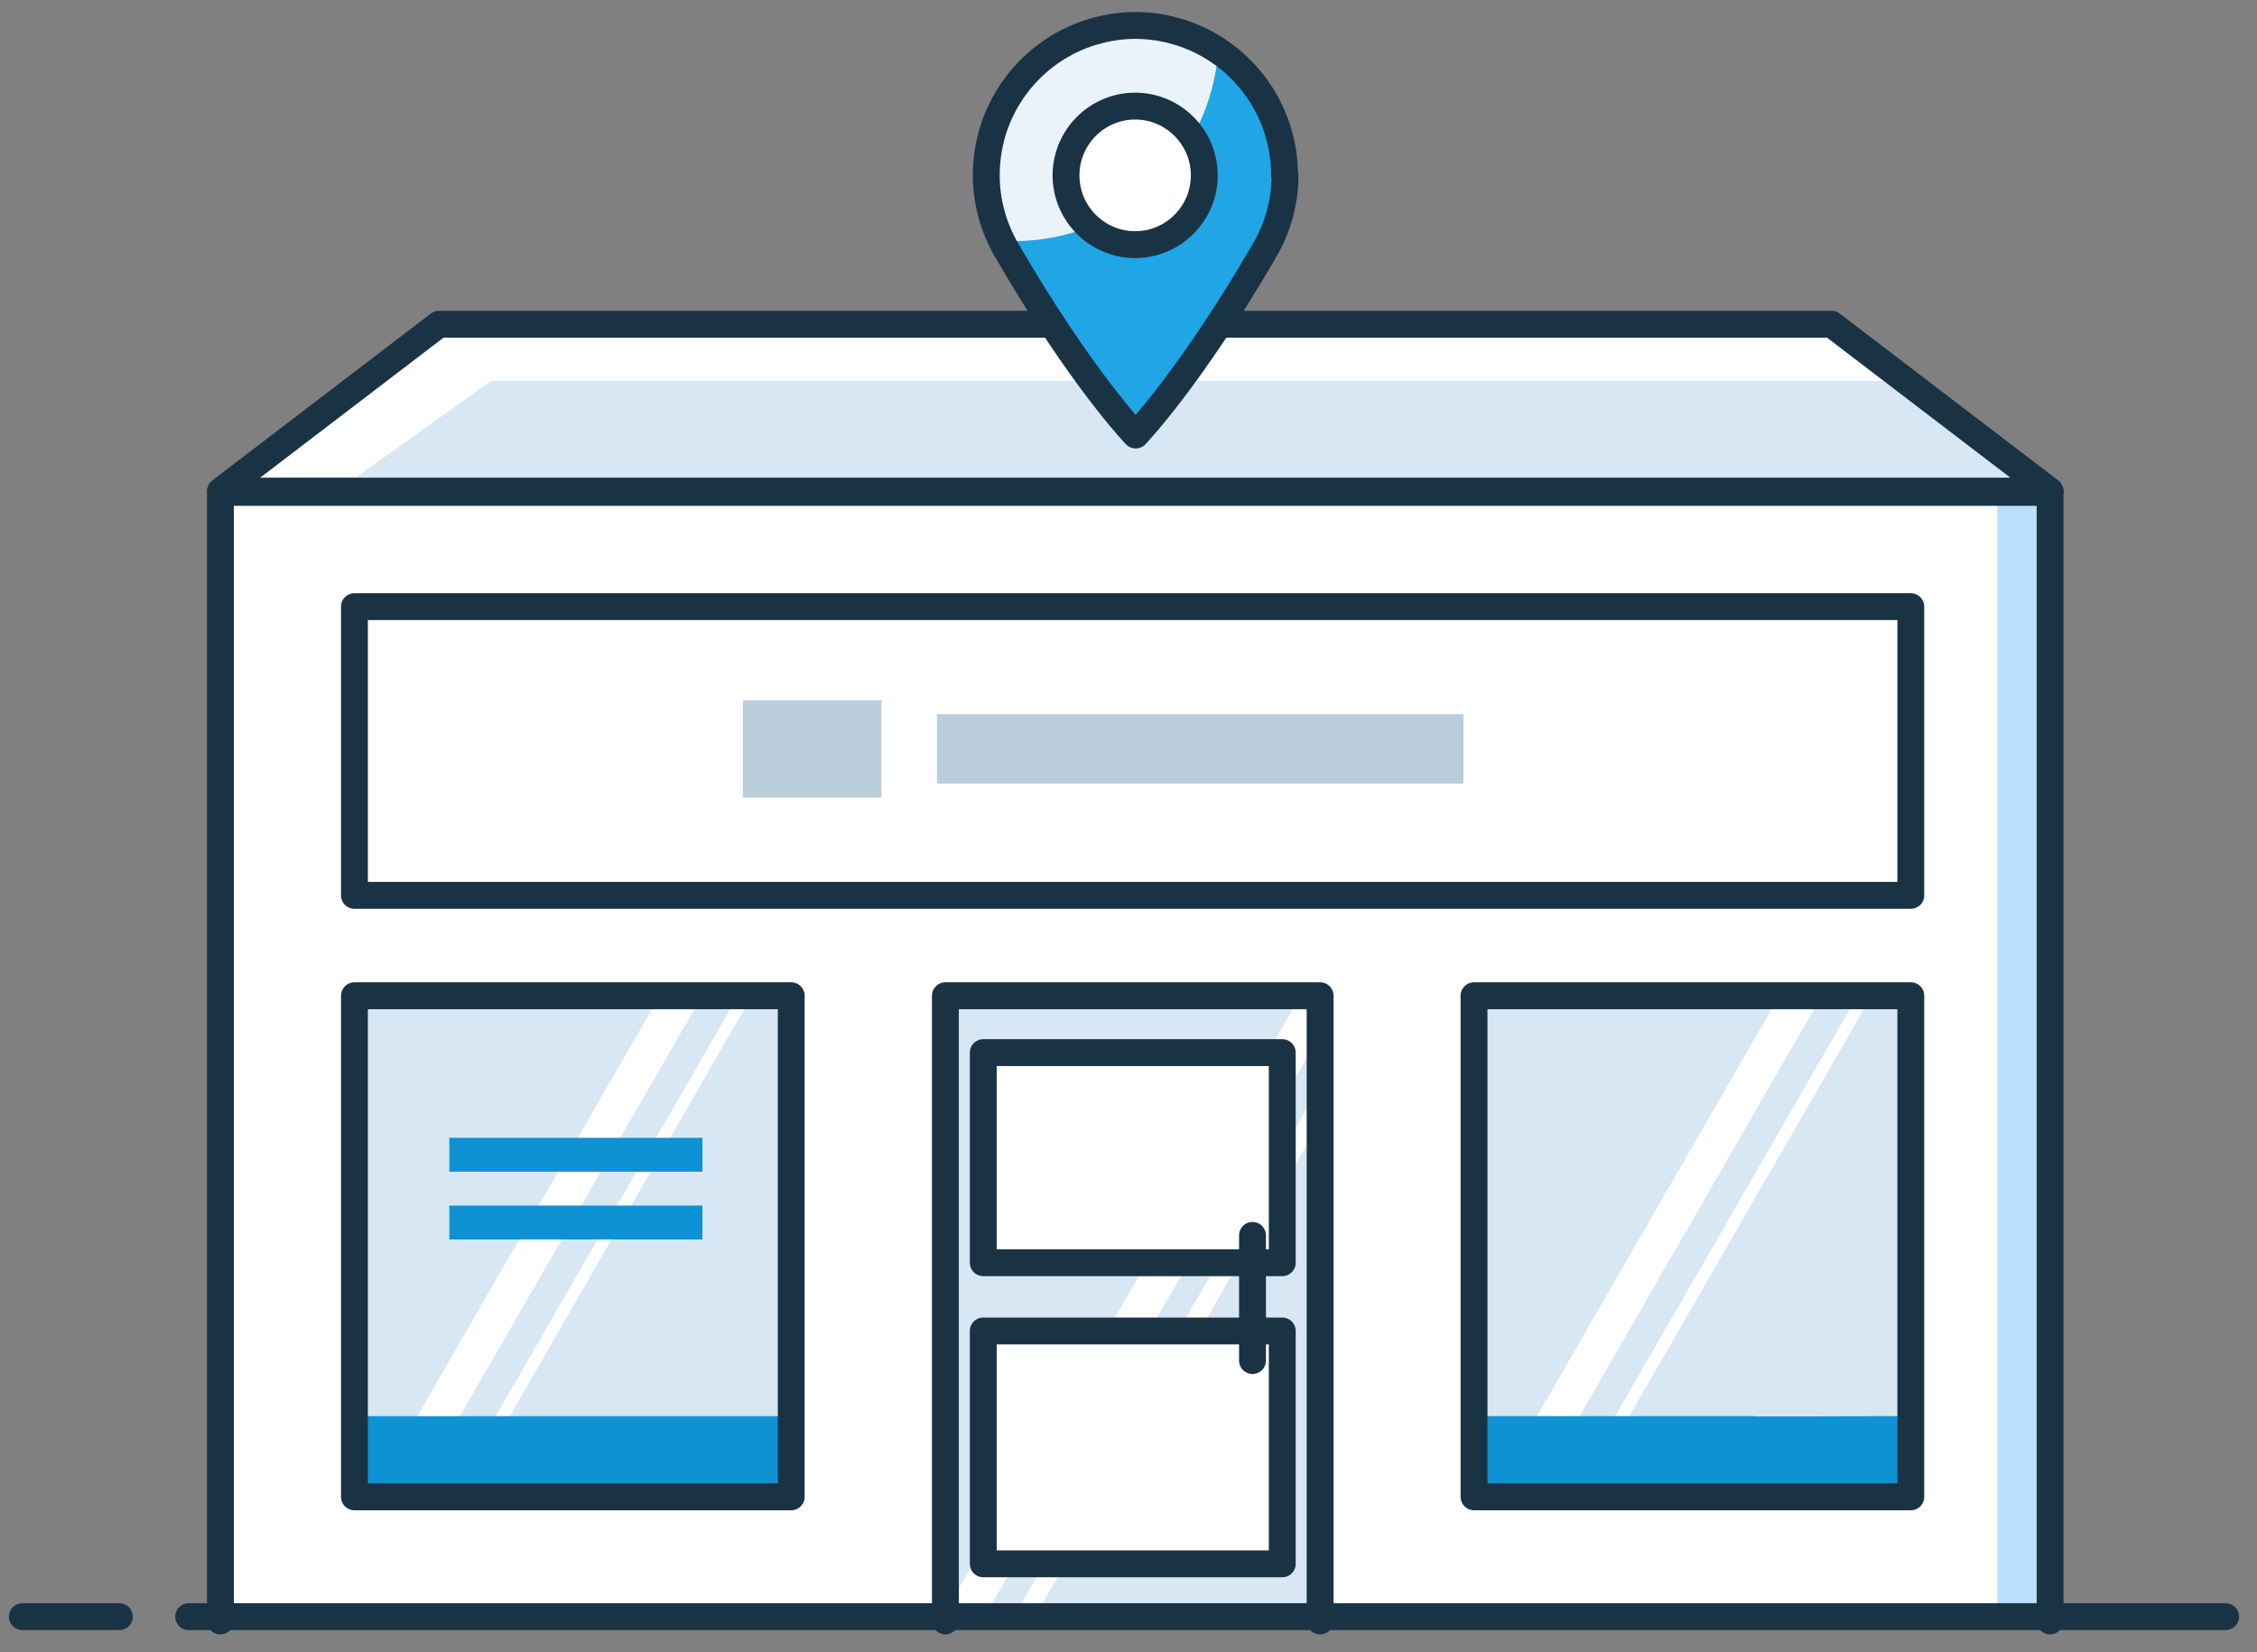 <svg width="168" height="123" viewBox="0 0 168 123" fill="none" xmlns="http://www.w3.org/2000/svg">
<rect x="0" y="0" width="168" height="123" fill="#808080" stroke="none"/>
<g clip-path="url(#clip0_915_18484)">
<path d="M152.6 36.652H16.409V120.665H152.6V36.652Z" fill="white"/>
<path d="M148.674 36.539V120.665H152.6V36.539H148.674Z" fill="#BBDEFF"/>
<path d="M16.409 120.665V36.652H152.6V120.665" stroke="#1A3344" stroke-width="2" stroke-linecap="round" stroke-linejoin="round"/>
<path d="M16.409 36.558L32.675 24.137H136.334L152.6 36.558H16.409Z" fill="white"/>
<path d="M36.563 28.352L25.068 36.558H152.601L141.106 28.352H36.563Z" fill="#D7E8F4"/>
<path d="M16.409 36.558L32.675 24.137H136.334L152.6 36.558H16.409Z" stroke="#1A3344" stroke-width="2" stroke-linecap="round" stroke-linejoin="round"/>
<path d="M58.895 74.123H26.383V111.425H58.895V74.123Z" fill="#D7E8F4"/>
<path d="M34.478 111.425L55.984 74.123H54.932L33.445 111.425H34.478Z" fill="white"/>
<path d="M30.778 111.425L52.265 74.123H49.109L27.604 111.425H30.778Z" fill="white"/>
<path d="M58.895 105.421H26.383V111.405H58.895V105.421Z" fill="#0F92D4"/>
<path d="M58.895 74.123H26.383V111.425H58.895V74.123Z" stroke="#1A3344" stroke-width="2" stroke-linecap="round" stroke-linejoin="round"/>
<path d="M142.232 74.123H109.72V111.425H142.232V74.123Z" fill="#D7E8F4"/>
<path d="M117.815 111.425L139.321 74.123H138.269L116.764 111.425H117.815Z" fill="white"/>
<path d="M114.115 111.425L135.602 74.123H132.447L110.941 111.425H114.115Z" fill="white"/>
<path d="M134.721 105.44H130.625V105.421H109.72V111.425H142.251V105.421H139.077L134.721 105.44Z" fill="#0F92D4"/>
<path d="M142.232 74.123H109.72V111.425H142.232V74.123Z" stroke="#1A3344" stroke-width="2" stroke-linecap="round" stroke-linejoin="round"/>
<path d="M98.244 74.123H70.371V120.684H98.244V74.123Z" fill="#D7E8F4"/>
<path d="M76.851 120.665L98.263 83.514V80.804L75.273 120.665H76.851Z" fill="white"/>
<path d="M98.263 74.123H96.798L70.371 119.969V120.665H73.094L98.263 77.021V74.123Z" fill="white"/>
<path d="M70.371 120.665V74.123H98.263V120.665" stroke="#1A3344" stroke-width="2" stroke-linecap="round" stroke-linejoin="round"/>
<path d="M73.189 78.358H95.446V93.997H73.189V78.358ZM73.189 116.412V99.079H95.446V116.412H73.189Z" fill="white" stroke="#1A3344" stroke-width="2" stroke-linecap="round" stroke-linejoin="round"/>
<path d="M93.23 91.964V101.28" stroke="#1A3344" stroke-width="2" stroke-linecap="round" stroke-linejoin="round"/>
<path d="M142.232 45.159H26.383V66.651H142.232V45.159Z" fill="white" stroke="#1A3344" stroke-width="2" stroke-linecap="round" stroke-linejoin="round"/>
<path d="M108.935 53.165H69.74V58.332H108.935V53.165Z" fill="#BACDDB"/>
<path d="M65.614 52.131H55.3V59.366H65.614V52.131Z" fill="#BACDDB"/>
<path d="M52.283 84.7H33.445V87.222H52.283V84.7Z" fill="#0F92D4"/>
<path d="M52.283 89.744H33.445V92.266H52.283V89.744Z" fill="#0F92D4"/>
<path d="M87.688 2.383H87.669C86.674 2.082 85.603 1.913 84.514 1.913C83.425 1.913 82.354 2.082 81.359 2.383H81.34C76.757 3.757 73.414 8.011 73.414 13.054C73.414 15.068 73.958 16.95 74.897 18.587C80.457 28.186 84.533 32.401 84.533 32.401C84.533 32.401 88.609 28.186 94.168 18.587C95.107 16.969 95.652 15.068 95.652 13.054C95.652 8.011 92.309 3.757 87.726 2.383H87.688Z" fill="#20A5E7"/>
<path d="M90.637 3.795C89.735 3.193 88.74 2.703 87.688 2.383H87.669C86.674 2.082 85.603 1.913 84.514 1.913C83.425 1.913 82.354 2.082 81.359 2.383H81.34C76.757 3.757 73.414 8.011 73.414 13.054C73.414 14.805 73.827 16.423 74.559 17.891C74.879 17.91 75.179 17.948 75.498 17.948C83.537 17.948 90.092 11.718 90.675 3.814L90.637 3.795Z" fill="#EAF2FA"/>
<path d="M95.614 13.036C95.614 7.992 92.271 3.738 87.688 2.365H87.669C86.674 2.063 85.603 1.894 84.514 1.894C83.425 1.894 82.354 2.063 81.359 2.365H81.34C76.757 3.738 73.414 7.992 73.414 13.036C73.414 15.049 73.958 16.931 74.897 18.569C80.457 28.167 84.533 32.383 84.533 32.383C84.533 32.383 88.609 28.167 94.168 18.569C95.107 16.95 95.652 15.049 95.652 13.036H95.614Z" stroke="#1A3344" stroke-width="2" stroke-linecap="round" stroke-linejoin="round"/>
<path d="M89.641 13.054C89.641 15.896 87.331 18.211 84.495 18.211C81.659 18.211 79.349 15.896 79.349 13.054C79.349 10.213 81.659 7.898 84.495 7.898C87.331 7.898 89.641 10.213 89.641 13.054Z" fill="white" stroke="#1A3344" stroke-width="2" stroke-miterlimit="10"/>
<path d="M165.664 120.344H14.041" stroke="#1A3344" stroke-width="2" stroke-linecap="round" stroke-linejoin="round"/>
<path d="M1.664 120.344H8.884" stroke="#1A3344" stroke-width="2" stroke-linecap="round" stroke-linejoin="round"/>
</g>
<defs>
<clipPath id="clip0_915_18484">
<rect width="167" height="122" fill="white" transform="translate(0.117 0.894)"/>
</clipPath>
</defs>
</svg>
